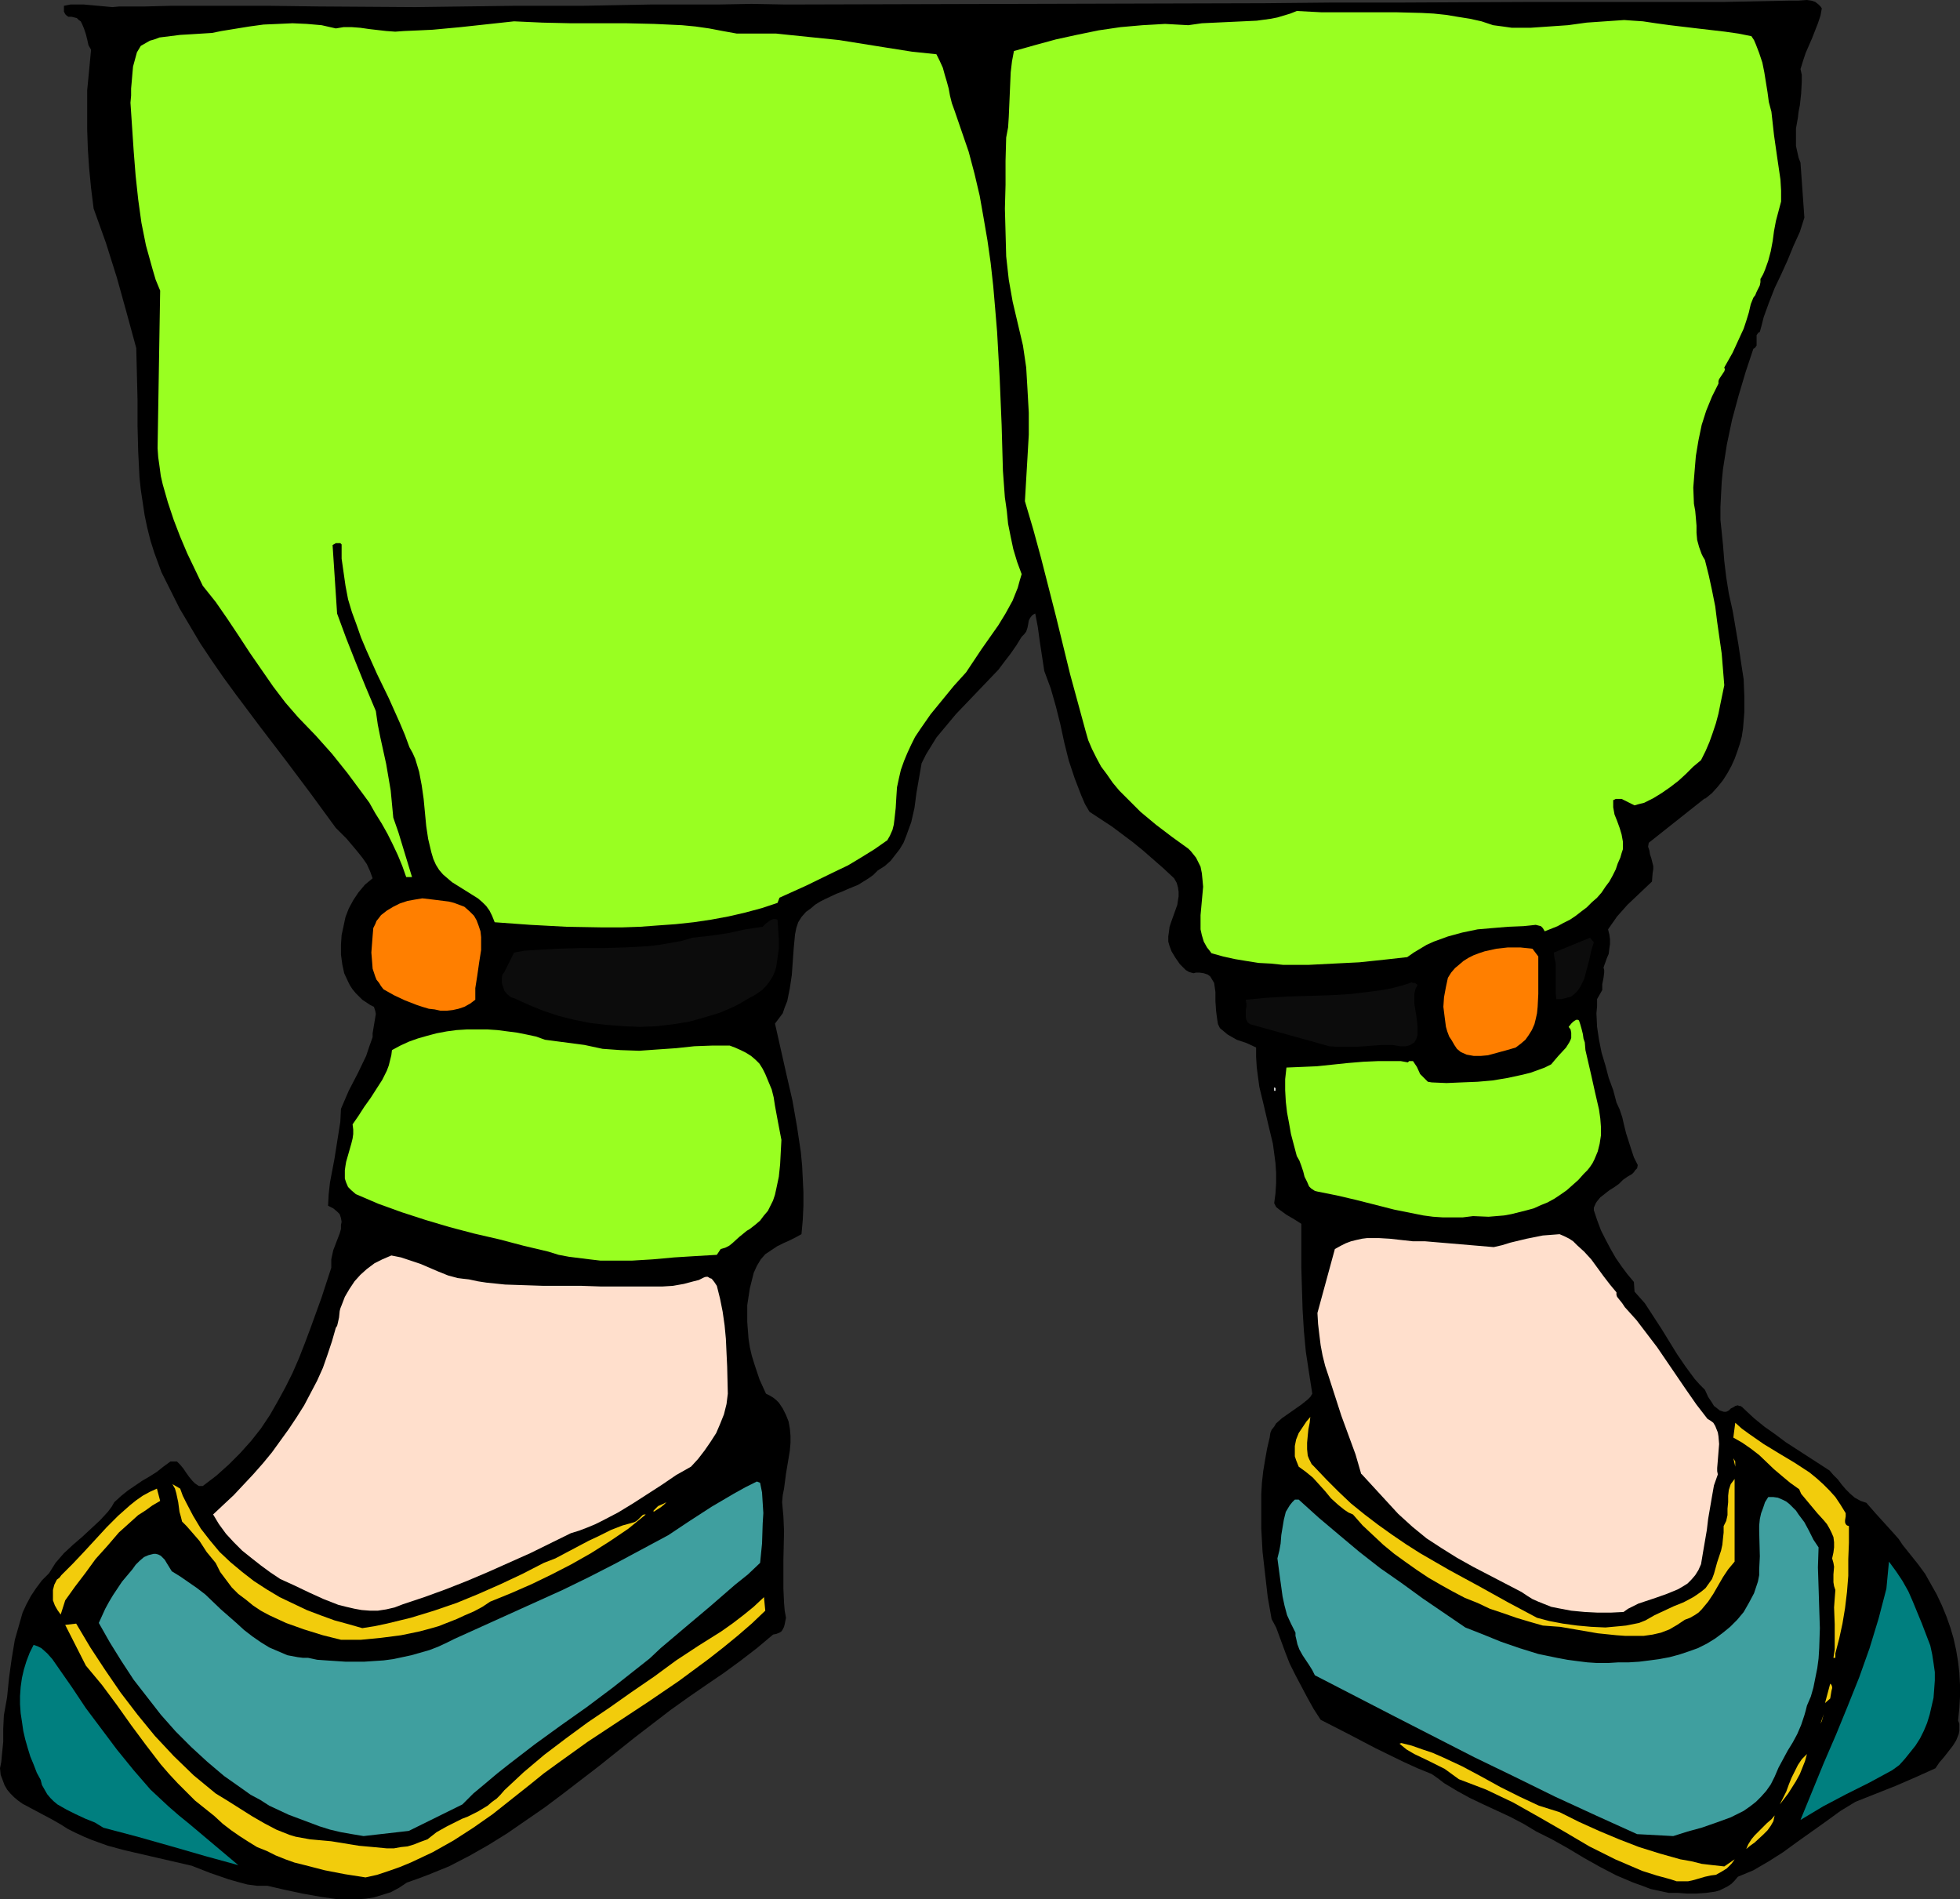 <?xml version="1.0" encoding="UTF-8" standalone="no"?>
<svg
   version="1.0"
   width="129.766mm"
   height="125.742mm"
   id="svg30"
   sodipodi:docname="Shoes - Pointed 1.wmf"
   xmlns:inkscape="http://www.inkscape.org/namespaces/inkscape"
   xmlns:sodipodi="http://sodipodi.sourceforge.net/DTD/sodipodi-0.dtd"
   xmlns="http://www.w3.org/2000/svg"
   xmlns:svg="http://www.w3.org/2000/svg">
  <rect width="100%" height="100%" fill="#333333" stroke="none"/>
  <sodipodi:namedview
     id="namedview30"
     pagecolor="#ffffff"
     bordercolor="#000000"
     borderopacity="0.25"
     inkscape:showpageshadow="2"
     inkscape:pageopacity="0.0"
     inkscape:pagecheckerboard="0"
     inkscape:deskcolor="#d1d1d1"
     inkscape:document-units="mm" />
  <defs
     id="defs1">
    <pattern
       id="WMFhbasepattern"
       patternUnits="userSpaceOnUse"
       width="6"
       height="6"
       x="0"
       y="0" />
  </defs>
  <path
     style="fill:#000000;fill-opacity:1;fill-rule:evenodd;stroke:none"
     d="m 455.873,2.101 -0.323,1.778 -0.646,1.939 -1.454,3.717 -1.616,3.717 -0.646,1.939 -0.646,2.101 0.323,1.454 v 1.616 l -0.162,3.07 -0.323,2.909 -0.323,1.616 -0.162,1.454 -0.485,2.747 v 2.909 1.454 l 0.323,1.454 0.323,1.454 0.485,1.293 0.97,13.735 -1.131,3.555 -1.616,3.555 -1.454,3.555 -0.808,1.778 -0.808,1.778 -1.616,3.393 -1.454,3.717 -1.293,3.555 -0.485,1.939 -0.485,1.778 -0.323,0.162 -0.162,0.162 -0.323,0.485 v 1.939 0.646 l -0.323,0.485 -0.162,0.162 -0.323,0.162 -1.939,5.817 -1.778,5.979 -1.616,5.979 -1.293,6.141 -0.485,3.07 -0.485,3.07 -0.323,3.232 -0.162,3.07 -0.162,3.232 v 3.232 l 0.323,3.07 0.323,3.232 0.323,4.04 0.485,4.04 0.646,4.04 0.97,4.363 1.454,8.564 0.646,4.363 0.646,4.201 0.162,4.201 v 4.04 l -0.162,2.101 -0.162,1.939 -0.323,2.101 -0.485,1.778 -0.646,1.939 -0.646,1.778 -0.808,1.778 -0.97,1.778 -1.131,1.778 -1.293,1.616 -1.454,1.616 -1.778,1.454 v -0.162 l -14.059,11.15 -0.162,0.97 0.323,0.97 0.162,0.97 0.323,0.97 0.485,1.939 v 0.808 l -0.162,0.97 -0.162,2.101 -3.07,2.909 -3.07,2.909 -1.293,1.454 -1.293,1.454 -1.131,1.616 -1.131,1.616 0.323,1.293 0.162,1.131 v 1.293 l -0.162,1.131 -0.162,1.293 -0.485,1.131 -0.808,2.262 0.162,0.646 v 0.646 l -0.162,1.293 -0.323,1.616 v 0.646 0.808 l -1.293,2.262 v 1.778 l -0.162,1.778 0.162,3.393 0.485,3.232 0.646,3.232 0.97,3.232 0.808,3.07 1.131,3.07 0.808,3.07 0.808,1.778 0.646,1.939 0.485,2.101 0.485,1.939 1.293,4.04 0.646,1.939 0.97,1.939 -0.162,0.808 -0.485,0.485 -0.323,0.485 -0.485,0.485 -1.131,0.646 -1.131,0.808 -0.97,0.97 -1.131,0.808 -1.293,0.808 -2.262,1.778 -0.808,0.97 -0.323,0.485 -0.485,1.131 v 0.646 l 0.808,2.424 0.97,2.585 1.131,2.262 1.293,2.424 1.293,2.262 1.454,2.101 1.454,1.939 1.616,1.939 0.162,2.424 1.293,1.454 1.293,1.454 2.101,3.232 2.101,3.232 3.878,6.302 2.101,3.07 2.262,3.07 1.293,1.454 1.293,1.293 0.808,1.778 0.97,1.454 0.485,0.808 0.646,0.485 0.808,0.646 0.97,0.323 h 0.646 l 0.646,-0.323 0.485,-0.485 0.646,-0.323 0.485,-0.323 0.646,-0.162 0.323,0.162 h 0.323 l 0.485,0.323 0.323,0.323 2.586,2.424 2.586,2.101 2.747,1.939 2.586,1.939 5.494,3.555 5.494,3.555 0.97,1.131 1.131,1.131 0.97,1.293 0.97,1.131 1.131,1.131 1.131,0.97 1.454,0.808 1.454,0.485 2.262,2.585 4.686,5.171 1.131,1.293 0.97,1.454 1.939,2.424 1.939,2.424 1.778,2.424 1.454,2.585 1.454,2.585 1.293,2.747 1.131,2.747 0.97,2.747 0.808,2.747 0.646,2.909 0.485,2.909 0.323,2.747 0.162,3.07 v 2.909 l -0.162,2.909 -0.323,3.07 0.323,0.808 v 0.97 0.808 l -0.162,0.808 -0.323,0.808 -0.323,0.808 -0.808,1.293 -2.262,2.909 -1.131,1.293 -0.97,1.454 -5.01,2.262 -4.848,2.101 -10.181,4.04 -3.717,2.262 -3.555,2.585 -7.272,5.171 -3.555,2.585 -3.555,2.262 -3.878,2.262 -1.939,0.808 -1.939,0.808 -0.808,0.97 -0.808,0.808 -0.97,0.646 -0.97,0.485 -0.97,0.485 -1.131,0.323 -2.262,0.323 -2.424,0.162 h -2.424 l -2.262,-0.162 h -2.262 l -2.262,-0.485 -2.262,-0.485 -2.101,-0.808 -2.262,-0.808 -4.202,-1.778 -4.04,-2.101 -4.04,-2.262 -4.04,-2.424 -4.04,-2.262 -3.878,-1.939 -3.232,-1.939 -3.394,-1.778 -6.626,-3.07 -3.394,-1.616 -3.232,-1.778 -3.232,-1.939 -1.454,-1.131 -1.616,-1.131 -3.555,-1.454 -3.555,-1.616 -6.949,-3.393 -6.787,-3.555 -6.949,-3.555 -1.778,-2.747 -1.616,-2.909 -1.454,-2.747 -1.454,-2.747 -1.454,-2.909 -1.131,-2.909 -1.131,-3.07 -1.131,-3.07 -1.131,-2.101 -0.97,-5.494 -0.646,-5.656 -0.646,-5.656 -0.323,-5.817 v -5.817 -2.909 l 0.162,-2.747 0.323,-2.909 0.485,-2.909 0.485,-2.747 0.646,-2.747 0.162,-1.131 0.323,-0.808 0.646,-0.808 0.485,-0.808 1.454,-1.293 1.616,-1.131 3.232,-2.262 1.616,-1.293 0.646,-0.646 0.485,-0.808 -0.808,-5.171 -0.808,-5.333 -0.485,-5.171 -0.323,-5.333 -0.162,-5.171 -0.162,-5.494 v -5.333 -5.494 l -1.778,-1.131 -1.939,-1.131 -1.778,-1.293 -0.808,-0.646 -0.485,-0.97 0.323,-2.424 0.162,-2.585 v -2.585 l -0.162,-2.424 -0.323,-2.424 -0.323,-2.424 -1.131,-4.686 -1.131,-4.848 -1.131,-4.686 -0.323,-2.424 -0.323,-2.424 -0.162,-2.585 v -2.424 l -2.424,-1.131 -2.424,-0.808 -1.131,-0.646 -1.131,-0.646 -0.97,-0.808 -0.97,-0.808 -0.485,-0.97 -0.162,-0.97 -0.162,-1.131 -0.162,-1.293 -0.162,-2.424 v -2.262 l -0.162,-1.131 -0.162,-1.131 -0.485,-0.808 -0.485,-0.808 -0.646,-0.485 -0.97,-0.323 -1.131,-0.162 h -0.808 l -0.646,0.162 -1.131,-0.323 -0.808,-0.485 -0.808,-0.808 -0.646,-0.646 -1.131,-1.616 -0.97,-1.616 -0.485,-1.293 -0.323,-1.131 v -1.293 l 0.162,-1.131 0.162,-1.293 0.323,-0.97 1.616,-4.525 0.162,-1.131 0.162,-0.97 v -1.131 l -0.162,-1.131 -0.323,-1.131 -0.646,-1.131 -2.586,-2.424 -2.586,-2.262 -2.586,-2.262 -2.586,-2.101 -5.171,-3.878 -5.656,-3.717 -1.131,-1.939 -0.97,-2.262 -0.808,-2.101 -0.808,-2.101 -1.454,-4.363 -1.131,-4.525 -0.97,-4.525 -1.131,-4.525 -1.293,-4.525 -1.616,-4.363 -1.131,-7.433 -0.485,-3.555 -0.646,-3.393 -0.323,0.162 -0.485,0.323 -0.485,0.646 -0.323,0.646 -0.162,0.97 -0.162,0.808 -0.323,0.97 -0.485,0.646 -0.646,0.646 -1.293,2.101 -1.454,2.101 -1.616,2.101 -1.454,1.939 -3.555,3.717 -7.11,7.433 -3.232,3.878 -1.616,1.939 -1.293,2.101 -1.293,2.101 -1.131,2.262 -0.646,3.717 -0.646,3.717 -0.485,3.717 -0.808,3.555 -0.646,1.778 -0.646,1.778 -0.646,1.616 -0.97,1.616 -1.131,1.454 -1.131,1.454 -1.454,1.293 -1.778,1.131 -1.131,1.131 -1.131,0.808 -1.293,0.808 -1.293,0.808 -2.747,1.131 -1.454,0.646 -1.293,0.485 -2.747,1.293 -1.293,0.646 -1.293,0.808 -1.131,0.97 -1.131,0.808 -1.131,1.293 -0.808,1.293 -0.485,1.454 -0.323,1.616 -0.323,3.393 -0.485,6.787 -0.485,3.232 -0.323,1.616 -0.323,1.616 -0.646,1.616 -0.485,1.454 -0.97,1.293 -0.97,1.293 2.909,12.927 1.454,6.302 1.131,6.464 0.97,6.464 0.323,3.393 0.162,3.232 0.162,3.393 v 3.393 l -0.162,3.555 -0.323,3.555 -1.454,0.808 -1.616,0.808 -1.454,0.646 -1.616,0.808 -1.454,0.97 -1.454,0.97 -1.131,1.293 -0.485,0.808 -0.485,0.808 -0.808,1.778 -0.485,1.939 -0.485,1.939 -0.323,2.101 -0.323,2.101 v 2.101 2.101 l 0.162,2.101 0.162,2.101 0.323,2.101 0.485,2.101 0.646,2.101 0.646,1.939 0.646,1.939 0.808,1.778 0.808,1.778 0.97,0.485 0.808,0.485 0.808,0.646 0.646,0.646 0.97,1.454 0.808,1.616 0.646,1.616 0.323,1.778 0.162,1.778 v 1.778 l -0.162,1.939 -0.323,1.939 -0.646,3.878 -0.485,3.717 -0.323,1.616 -0.162,1.778 0.323,3.555 0.162,3.717 -0.162,7.11 v 3.555 3.717 l 0.162,3.555 0.162,1.939 0.323,1.778 -0.323,1.616 -0.162,0.646 -0.323,0.646 -0.323,0.485 -0.485,0.323 -0.808,0.323 -0.808,0.162 -4.04,3.393 -4.202,3.232 -4.202,3.07 -4.04,2.747 -4.686,3.232 -4.525,3.232 -9.05,6.948 -8.888,7.11 -9.05,6.948 -4.525,3.393 -4.686,3.232 -4.686,3.232 -4.686,2.909 -4.848,2.747 -5.01,2.585 -5.171,2.101 -2.586,0.97 -2.747,0.97 -1.939,1.293 -2.101,1.131 -2.101,0.646 -2.101,0.646 -2.101,0.323 -2.262,0.162 h -2.262 -2.262 l -4.525,-0.646 -4.525,-0.808 -4.525,-0.97 -2.101,-0.485 -2.101,-0.485 h -2.586 l -2.424,-0.323 -2.424,-0.646 -2.262,-0.646 -4.686,-1.616 -4.525,-1.778 -8.403,-1.939 -4.202,-0.97 -4.202,-0.97 -4.202,-1.131 -4.04,-1.454 -1.939,-0.808 -2.101,-0.97 -1.939,-0.97 -1.778,-1.131 -2.262,-1.293 L 10.504,453.914 8.08,452.621 5.656,451.329 4.525,450.521 3.555,449.713 2.586,448.743 1.778,447.774 1.131,446.642 0.646,445.35 0.162,444.057 0,442.441 l 0.323,-1.616 0.162,-1.778 0.323,-3.232 v -3.232 l 0.162,-3.393 0.808,-4.525 0.485,-4.848 0.646,-4.686 0.808,-4.848 0.646,-2.262 0.646,-2.262 0.646,-2.262 0.97,-2.101 1.131,-2.101 1.293,-1.939 1.454,-1.939 1.778,-1.778 0.808,-1.293 0.808,-1.293 2.101,-2.424 2.262,-2.101 2.262,-1.939 2.262,-2.101 2.262,-2.101 1.939,-2.101 0.97,-1.293 0.646,-1.131 1.778,-1.616 1.616,-1.293 3.555,-2.424 1.939,-1.131 1.778,-1.131 1.616,-1.293 1.778,-1.293 h 1.616 l 0.808,0.808 0.808,0.97 0.646,0.97 0.808,1.131 0.808,0.97 0.646,0.646 0.485,0.323 0.485,0.323 h 0.485 0.485 l 3.394,-2.585 3.07,-2.747 2.909,-2.909 2.747,-3.07 2.424,-3.07 2.262,-3.393 1.939,-3.393 1.939,-3.555 1.778,-3.555 1.616,-3.717 1.454,-3.717 1.454,-3.878 2.747,-7.595 2.424,-7.433 v -1.131 -0.97 l 0.485,-2.262 0.808,-2.101 0.808,-2.101 0.323,-1.131 v -0.97 l 0.162,-0.808 -0.162,-0.97 -0.323,-0.97 -0.646,-0.646 -0.97,-0.808 -1.293,-0.646 0.162,-2.909 0.323,-2.909 1.131,-5.979 0.97,-6.141 0.485,-3.07 0.162,-3.232 0.97,-2.262 0.97,-2.262 2.262,-4.363 2.101,-4.363 0.808,-2.424 0.808,-2.262 v -0.97 l 0.162,-0.97 0.323,-1.939 0.162,-0.97 0.162,-0.97 -0.162,-0.808 -0.323,-0.97 -0.97,-0.485 -0.97,-0.646 -0.97,-0.646 -0.808,-0.808 -0.808,-0.808 -0.808,-0.97 -0.646,-0.97 -0.485,-0.97 -0.97,-2.101 -0.485,-2.262 -0.323,-2.424 v -2.424 l 0.162,-2.424 0.485,-2.262 0.485,-2.262 0.808,-2.101 1.131,-2.101 1.293,-1.939 1.616,-1.939 0.97,-0.808 0.97,-0.808 -0.646,-1.778 -0.808,-1.778 -1.131,-1.616 -1.293,-1.616 -2.586,-3.07 -2.747,-2.747 -3.07,-4.201 -3.07,-4.201 -6.302,-8.403 -6.302,-8.241 -6.302,-8.403 -3.07,-4.201 -2.909,-4.201 -2.909,-4.363 -2.586,-4.363 -2.586,-4.363 -2.262,-4.525 -2.262,-4.525 -1.778,-4.848 -0.97,-3.07 -0.808,-3.232 -0.646,-3.07 -0.485,-3.232 -0.485,-3.232 -0.323,-3.07 -0.323,-6.464 -0.162,-6.302 v -6.464 l -0.162,-6.625 -0.162,-6.464 -2.424,-8.888 -2.424,-8.726 -2.747,-8.726 -3.07,-8.564 -0.646,-5.171 -0.485,-5.009 -0.323,-4.848 -0.162,-4.848 v -4.848 -4.848 l 0.485,-5.009 0.485,-5.171 -0.646,-1.131 -0.323,-1.454 L 21.493,8.564 21.008,7.11 20.523,5.979 20.2,5.333 19.715,5.009 19.23,4.525 18.584,4.363 17.938,4.201 H 17.13 L 16.645,3.878 16.322,3.555 15.998,2.909 V 2.262 1.454 L 17.614,1.131 h 1.778 1.616 l 1.778,0.162 3.555,0.323 1.778,0.162 1.778,-0.162 h 6.464 l 6.302,-0.162 h 12.443 12.443 l 12.12,0.162 24.24,0.162 12.282,-0.162 12.443,-0.162 h 16.968 l 16.968,-0.323 h 16.968 l 8.565,-0.162 8.565,0.162 119.584,-0.323 16.322,-0.162 h 16.483 l 33.128,-0.162 h 32.966 16.16 l 16.16,-0.323 h 2.424 L 452.156,0 l 1.131,0.162 0.97,0.323 0.808,0.646 0.485,0.485 z"
     id="path1" />
  <path
     style="fill:#99ff21;fill-opacity:1;fill-rule:evenodd;stroke:none"
     d="m 373.619,6.302 2.424,0.323 2.262,0.323 h 2.424 2.262 l 4.686,-0.323 4.686,-0.323 4.686,-0.646 4.686,-0.323 4.686,-0.323 2.262,0.162 2.424,0.162 3.232,0.485 3.555,0.485 6.787,0.808 6.949,0.808 3.394,0.485 3.232,0.646 0.646,0.97 0.485,1.131 0.808,2.101 0.808,2.424 0.485,2.424 0.808,5.009 0.323,2.424 0.646,2.424 0.323,2.909 0.323,2.909 0.808,5.656 0.808,5.494 0.162,2.747 v 2.747 l -0.646,2.424 -0.646,2.424 -0.485,2.585 -0.323,2.424 -0.485,2.585 -0.646,2.424 -0.808,2.262 -0.485,1.131 -0.646,1.131 v 0.808 l -0.162,0.808 -0.808,1.616 -0.323,0.808 -0.485,0.646 -0.646,1.616 -0.485,2.101 -0.646,2.101 -0.646,1.939 -0.97,2.101 -1.778,3.878 -2.101,3.717 0.162,0.485 -0.162,0.485 -0.646,0.97 -0.646,0.97 -0.162,0.485 v 0.646 l -1.616,3.232 -1.454,3.555 -1.131,3.555 -0.808,3.878 -0.646,3.878 -0.323,3.878 -0.323,4.04 0.162,4.04 0.323,1.778 0.162,1.778 0.162,1.939 v 1.778 l 0.162,1.778 0.485,1.778 0.646,1.778 0.323,0.646 0.485,0.808 0.97,3.878 0.808,3.717 0.808,4.04 0.485,3.878 1.131,7.918 0.646,7.918 -0.97,4.686 -0.485,2.424 -0.646,2.424 -0.808,2.424 -0.808,2.262 -0.97,2.262 -1.131,2.262 -1.939,1.616 -1.778,1.778 -1.939,1.778 -2.101,1.616 -2.101,1.454 -2.101,1.293 -2.262,1.131 -1.293,0.323 -1.131,0.323 -0.646,-0.323 -0.646,-0.323 -1.293,-0.646 -0.646,-0.323 h -0.808 -0.646 l -0.646,0.323 v 0.97 0.808 l 0.323,1.778 0.646,1.616 0.646,1.778 0.485,1.616 0.323,1.778 v 0.97 0.97 l -0.323,0.97 -0.323,1.131 -0.646,1.454 -0.485,1.454 -0.808,1.616 -0.808,1.454 -0.97,1.293 -0.97,1.454 -1.131,1.293 -1.293,1.131 -1.293,1.293 -1.293,0.97 -1.454,1.131 -1.454,0.97 -1.616,0.808 -1.454,0.808 -1.616,0.646 -1.616,0.646 -0.485,-0.808 -0.485,-0.485 -0.646,-0.162 -0.646,-0.162 -1.454,0.162 -1.616,0.162 -3.878,0.162 -3.878,0.323 -3.717,0.323 -3.878,0.808 -3.555,0.97 -1.778,0.646 -1.778,0.646 -1.778,0.808 -1.616,0.97 -1.616,0.97 -1.616,1.131 -5.818,0.646 -6.141,0.646 -6.464,0.323 -6.302,0.323 h -6.302 l -3.07,-0.323 -3.07,-0.162 -3.07,-0.485 -2.909,-0.485 -2.909,-0.646 -2.909,-0.808 -0.485,-0.646 -0.646,-0.808 -0.808,-1.454 -0.485,-1.616 -0.323,-1.454 v -1.778 -1.778 l 0.646,-7.11 -0.162,-1.778 -0.162,-1.616 -0.323,-1.616 -0.808,-1.616 -0.323,-0.646 -0.646,-0.808 -0.646,-0.808 -0.646,-0.646 -4.04,-2.909 -4.04,-3.07 -3.878,-3.232 -3.555,-3.555 -1.778,-1.778 -1.616,-1.939 -1.454,-2.101 -1.454,-1.939 -1.131,-2.101 -1.131,-2.262 -0.97,-2.262 -0.646,-2.262 -1.939,-7.11 -1.939,-7.11 -1.778,-7.272 -1.778,-7.272 -3.717,-14.543 -1.939,-7.11 -2.101,-7.11 0.323,-5.494 0.323,-5.494 0.323,-5.656 v -5.494 l -0.323,-5.817 -0.323,-5.494 -0.808,-5.494 -0.646,-2.747 -0.646,-2.747 -0.646,-2.747 -0.646,-2.747 -0.485,-2.747 -0.485,-2.747 -0.323,-2.909 -0.323,-2.909 -0.162,-5.979 -0.162,-5.979 0.162,-5.979 V 40.237 l 0.162,-5.817 0.485,-2.585 0.162,-2.585 0.485,-11.15 0.323,-2.747 0.485,-2.585 5.171,-1.454 5.333,-1.454 5.171,-1.131 5.494,-1.131 5.494,-0.808 5.494,-0.485 2.909,-0.162 2.747,-0.162 2.909,0.162 2.909,0.162 3.394,-0.485 3.394,-0.162 6.949,-0.323 3.394,-0.162 3.555,-0.485 1.616,-0.323 1.616,-0.485 1.616,-0.485 1.616,-0.646 6.141,0.323 h 6.141 6.302 6.302 l 6.302,0.162 3.07,0.162 3.07,0.323 2.909,0.485 3.07,0.485 2.909,0.646 z"
     id="path2" />
  <path
     style="fill:#99ff21;fill-opacity:1;fill-rule:evenodd;stroke:none"
     d="m 184.385,8.403 h 3.232 3.232 3.394 l 3.07,0.323 6.302,0.646 6.302,0.646 12.12,1.939 6.141,0.97 6.141,0.646 0.808,1.616 0.808,1.778 0.485,1.778 0.485,1.616 0.485,1.778 0.323,1.778 0.485,1.939 0.646,1.778 1.778,5.171 1.778,5.171 1.454,5.494 1.293,5.494 0.97,5.494 0.97,5.656 0.808,5.656 0.646,5.817 0.485,5.656 0.485,5.817 0.646,11.635 0.485,11.635 0.323,11.473 0.485,6.625 0.485,3.393 0.323,3.232 0.646,3.232 0.646,3.07 0.97,3.232 1.131,3.07 -0.485,1.616 -0.485,1.778 -0.646,1.616 -0.646,1.616 -1.778,3.232 -1.778,2.909 -4.202,5.979 -1.939,2.909 -1.939,2.909 -3.07,3.393 -2.909,3.555 -2.909,3.555 -2.586,3.717 -1.293,1.939 -0.97,1.939 -0.97,2.101 -0.808,1.939 -0.808,2.262 -0.485,2.101 -0.485,2.262 -0.162,2.424 -0.162,2.747 -0.323,2.909 -0.162,1.293 -0.323,1.293 -0.646,1.454 -0.646,1.131 -3.232,2.262 -3.394,2.101 -3.232,1.939 -3.394,1.616 -6.949,3.393 -6.787,3.07 -0.485,1.293 -3.878,1.293 -4.202,1.131 -4.202,0.97 -4.363,0.808 -4.363,0.646 -4.525,0.485 -4.525,0.323 -4.363,0.323 -4.686,0.162 h -4.525 l -9.211,-0.162 -9.05,-0.485 -8.888,-0.646 -0.646,-1.616 -0.646,-1.293 -0.808,-1.131 -0.97,-0.97 -1.131,-0.97 -1.293,-0.808 -2.586,-1.616 -2.586,-1.616 -1.131,-0.97 -1.131,-0.97 -0.97,-1.131 -0.808,-1.293 -0.646,-1.454 -0.485,-1.616 -0.808,-3.393 -0.485,-3.232 -0.323,-3.393 -0.323,-3.393 -0.485,-3.393 -0.646,-3.393 -0.485,-1.616 -0.485,-1.616 -0.646,-1.454 -0.808,-1.454 -1.131,-3.07 -1.293,-3.07 -2.747,-6.141 -2.909,-5.979 -2.747,-6.141 -1.293,-3.07 -1.131,-3.232 -1.131,-3.07 -0.97,-3.232 -0.646,-3.393 -0.485,-3.393 -0.485,-3.393 v -3.555 l -0.323,-0.323 h -0.485 -0.646 l -0.808,0.485 1.131,17.129 2.262,6.141 2.424,6.141 2.424,5.979 2.586,6.141 0.485,3.393 0.646,3.232 1.454,6.625 1.131,6.625 0.323,3.393 0.323,3.393 1.293,3.717 1.131,3.717 1.131,3.717 1.131,3.717 h -1.454 l -0.97,-2.747 -1.131,-2.747 -1.293,-2.747 -1.293,-2.585 -1.454,-2.585 -1.616,-2.585 -1.454,-2.585 -1.778,-2.424 -3.717,-5.009 -3.878,-4.848 -4.04,-4.525 -4.363,-4.525 -3.232,-3.717 -3.07,-4.04 -2.909,-4.201 -2.909,-4.201 -2.747,-4.201 -2.909,-4.363 -2.909,-4.201 -3.232,-4.04 -3.878,-8.08 -1.778,-4.201 -1.616,-4.201 -1.454,-4.363 -1.293,-4.525 -0.485,-2.101 -0.323,-2.424 -0.323,-2.262 -0.162,-2.262 0.646,-39.429 -1.131,-2.747 -0.808,-2.747 -0.808,-2.909 -0.808,-2.909 -1.131,-5.656 -0.808,-5.817 -0.646,-5.979 -0.485,-6.141 -0.808,-12.119 0.162,-1.778 v -1.778 l 0.162,-1.778 0.162,-1.939 0.162,-1.778 0.485,-1.778 0.485,-1.778 0.97,-1.616 1.131,-0.646 1.131,-0.646 1.131,-0.323 1.293,-0.485 2.586,-0.323 2.586,-0.323 2.747,-0.162 2.586,-0.162 2.586,-0.162 2.424,-0.485 6.949,-1.131 3.555,-0.485 3.717,-0.162 3.555,-0.162 3.555,0.162 3.717,0.323 3.555,0.808 1.939,-0.323 H 88.072 l 2.101,0.162 2.262,0.323 4.202,0.485 2.262,0.162 2.262,-0.162 3.717,-0.162 3.394,-0.162 6.949,-0.646 13.413,-1.454 7.11,0.323 7.11,0.162 h 13.898 l 6.949,0.162 6.949,0.323 3.394,0.323 3.394,0.485 3.394,0.646 z"
     id="path3" />
  <path
     style="fill:#ff7f00;fill-opacity:1;fill-rule:evenodd;stroke:none"
     d="m 116.19,226.876 1.293,1.131 1.131,1.131 0.646,1.131 0.485,1.293 0.485,1.454 0.162,1.454 v 1.616 1.616 l -0.485,3.07 -0.485,3.393 -0.485,3.07 v 1.454 1.454 l -1.293,0.97 -1.454,0.808 -1.454,0.485 -1.454,0.323 -1.454,0.162 h -1.616 l -1.454,-0.323 -1.454,-0.162 -1.616,-0.485 -1.454,-0.485 -2.909,-1.131 -2.747,-1.293 -2.586,-1.454 -0.646,-0.808 -0.485,-0.808 -0.646,-0.808 -0.323,-0.808 -0.646,-1.939 -0.162,-2.101 -0.162,-1.939 0.162,-2.101 0.162,-2.101 0.162,-1.939 0.485,-0.97 0.323,-0.808 0.646,-0.808 0.485,-0.646 1.454,-1.131 1.616,-0.97 1.616,-0.808 1.939,-0.646 1.778,-0.323 1.939,-0.323 2.747,0.323 2.586,0.323 1.293,0.162 1.293,0.323 1.293,0.485 z"
     id="path4" />
  <path
     style="fill:#0c0c0c;fill-opacity:1;fill-rule:evenodd;stroke:none"
     d="m 194.566,230.108 0.323,4.848 v 2.424 l -0.323,2.262 -0.323,2.262 -0.323,1.131 -0.485,1.131 -0.485,0.808 -0.646,0.97 -0.808,0.97 -0.808,0.808 -1.616,1.131 -1.778,0.97 -1.616,0.97 -1.778,0.97 -3.717,1.616 -3.717,1.131 -4.04,1.131 -4.04,0.646 -4.04,0.485 -4.202,0.162 -4.04,-0.162 -4.202,-0.323 -4.202,-0.485 -4.04,-0.808 -3.878,-0.97 -3.878,-1.293 -3.555,-1.454 -3.555,-1.616 -0.97,-0.323 -0.97,-0.808 -0.646,-0.808 -0.323,-0.97 -0.323,-0.97 v -1.131 l 0.162,-0.97 0.485,-0.646 2.424,-4.848 2.586,-0.485 2.747,-0.162 5.494,-0.323 5.656,-0.162 h 5.818 l 5.656,-0.162 5.656,-0.323 2.747,-0.323 2.747,-0.485 2.747,-0.485 2.747,-0.808 4.363,-0.485 4.525,-0.646 4.363,-0.97 4.363,-0.646 0.808,-0.808 0.808,-0.646 0.97,-0.485 h 0.485 z"
     id="path5" />
  <path
     style="fill:#0c0c0c;fill-opacity:1;fill-rule:evenodd;stroke:none"
     d="m 398.828,235.764 -0.646,2.101 -0.485,2.262 -0.646,2.424 -0.646,2.424 -0.485,0.97 -0.485,0.97 -0.646,0.97 -0.808,0.808 -0.808,0.646 -1.131,0.323 -1.293,0.323 h -1.293 l -0.162,-1.293 v -4.525 -3.07 l -0.323,-1.454 -0.162,-1.293 9.05,-3.717 z"
     id="path6" />
  <path
     style="fill:#ff7f00;fill-opacity:1;fill-rule:evenodd;stroke:none"
     d="m 384.931,239.319 v 3.07 3.232 3.07 l -0.162,3.232 -0.162,1.616 -0.323,1.454 -0.323,1.293 -0.646,1.454 -0.808,1.293 -0.808,1.131 -1.131,0.97 -1.293,0.97 -1.616,0.485 -1.778,0.485 -1.778,0.485 -1.778,0.485 -1.778,0.162 h -1.778 l -1.778,-0.323 -1.454,-0.646 -0.97,-0.808 -0.646,-0.97 -0.646,-1.131 -0.646,-0.97 -0.485,-1.293 -0.323,-1.131 -0.323,-2.424 -0.323,-2.585 0.162,-2.424 0.485,-2.585 0.485,-2.262 0.808,-1.293 0.97,-1.131 0.97,-0.808 1.131,-0.97 1.293,-0.808 1.293,-0.646 1.293,-0.485 1.454,-0.485 1.454,-0.323 1.454,-0.323 2.909,-0.323 h 3.07 l 3.07,0.323 z"
     id="path7" />
  <path
     style="fill:#0c0c0c;fill-opacity:1;fill-rule:evenodd;stroke:none"
     d="m 354.712,246.429 -0.485,0.97 -0.323,1.293 v 1.131 1.293 l 0.485,2.909 0.162,1.293 0.162,1.454 v 1.131 1.131 l -0.323,0.97 -0.485,0.808 -0.485,0.323 -0.485,0.323 -0.485,0.162 -0.646,0.162 h -1.454 l -0.97,-0.162 -0.97,-0.162 h -2.424 l -2.262,0.162 -2.262,0.162 -2.262,0.162 h -2.101 -2.262 l -2.262,-0.162 -2.262,-0.646 -17.453,-4.848 -0.646,-0.485 -0.323,-0.646 -0.162,-0.646 v -0.97 -0.808 l 0.162,-0.808 v -0.808 l -0.162,-0.97 5.171,-0.485 5.333,-0.323 10.666,-0.323 5.333,-0.323 5.171,-0.646 2.424,-0.323 2.586,-0.485 2.424,-0.646 2.424,-0.808 0.323,0.162 h 0.485 z"
     id="path8" />
  <path
     style="fill:#99ff21;fill-opacity:1;fill-rule:evenodd;stroke:none"
     d="m 396.566,260.811 0.162,1.939 0.485,2.101 0.97,4.201 0.97,4.363 0.97,4.201 0.323,2.262 0.162,2.101 v 2.101 l -0.323,2.101 -0.485,1.939 -0.808,1.939 -0.485,0.97 -0.646,0.97 -0.646,0.808 -0.97,0.97 -1.293,1.454 -1.454,1.293 -1.454,1.293 -1.616,1.131 -1.454,0.97 -1.778,0.97 -1.616,0.646 -1.778,0.808 -1.778,0.485 -1.939,0.485 -1.939,0.485 -1.778,0.323 -1.939,0.162 -1.939,0.162 -3.878,-0.162 -2.586,0.323 h -2.424 -2.586 l -2.424,-0.162 -2.424,-0.323 -2.424,-0.485 -4.848,-0.97 -9.534,-2.424 -4.848,-1.131 -4.848,-0.97 -0.646,-0.162 -0.485,-0.323 -0.485,-0.323 -0.485,-0.485 -0.485,-1.131 -0.646,-1.293 -0.323,-1.293 -0.485,-1.454 -0.485,-1.293 -0.646,-1.131 -1.454,-5.494 -0.485,-2.747 -0.485,-2.585 -0.323,-2.747 -0.162,-2.909 v -2.747 l 0.323,-2.909 3.878,-0.162 3.717,-0.162 7.757,-0.808 3.878,-0.323 3.717,-0.162 h 3.878 1.778 l 1.778,0.323 0.323,-0.323 h 0.323 0.323 0.323 l 0.97,1.454 0.808,1.778 0.646,0.646 0.646,0.646 0.646,0.646 0.97,0.162 3.717,0.162 3.717,-0.162 4.04,-0.162 3.717,-0.323 3.878,-0.646 3.717,-0.808 1.939,-0.485 1.778,-0.646 1.778,-0.646 1.616,-0.808 0.808,-0.97 0.97,-1.131 1.939,-2.101 0.808,-1.293 0.323,-0.646 0.162,-0.485 v -0.646 -0.646 l -0.162,-0.808 -0.485,-0.646 0.646,-0.808 0.485,-0.485 0.485,-0.323 0.323,-0.162 h 0.323 l 0.323,0.162 0.162,0.485 0.162,0.485 0.323,1.131 0.323,1.293 0.162,1.131 0.162,0.485 z"
     id="path9" />
  <path
     style="fill:#99ff21;fill-opacity:1;fill-rule:evenodd;stroke:none"
     d="m 146.248,261.457 2.262,0.485 2.262,0.485 2.262,0.162 2.262,0.162 4.686,0.162 4.525,-0.323 4.686,-0.323 4.525,-0.485 4.363,-0.162 h 4.525 l 1.293,0.485 1.454,0.646 1.293,0.646 1.293,0.808 1.131,0.97 0.97,0.97 0.808,1.293 0.646,1.293 0.808,1.939 0.808,1.939 0.485,1.939 0.323,2.101 0.808,4.363 0.808,4.201 -0.162,3.07 -0.162,3.07 -0.323,3.07 -0.646,3.07 -0.323,1.454 -0.485,1.454 -0.646,1.293 -0.646,1.293 -0.97,1.131 -0.97,1.293 -1.131,0.97 -1.454,1.131 -0.808,0.485 -0.97,0.808 -0.808,0.646 -1.778,1.616 -0.808,0.646 -0.97,0.485 -1.131,0.323 -0.97,1.454 -5.494,0.323 -5.171,0.323 -5.333,0.485 -5.333,0.323 h -5.171 -2.586 l -2.747,-0.323 -2.586,-0.323 -2.586,-0.323 -2.586,-0.485 -2.586,-0.808 -6.141,-1.454 -6.141,-1.616 -6.302,-1.454 -6.141,-1.616 -5.979,-1.778 -5.979,-1.939 -5.818,-2.101 -5.656,-2.424 -1.131,-0.97 -0.808,-0.808 -0.485,-1.131 -0.323,-0.97 v -0.97 -1.131 l 0.162,-1.131 0.162,-0.97 0.646,-2.262 0.646,-2.262 0.323,-1.293 0.162,-1.131 v -1.131 l -0.162,-1.293 1.454,-2.101 1.454,-2.262 1.616,-2.262 1.454,-2.262 1.454,-2.262 1.131,-2.262 0.485,-1.293 0.323,-1.293 0.323,-1.293 0.162,-1.293 2.101,-1.131 2.101,-0.97 2.262,-0.808 2.262,-0.646 2.424,-0.646 2.586,-0.485 2.424,-0.323 2.586,-0.162 h 2.586 2.586 l 2.424,0.162 5.01,0.646 2.424,0.485 2.262,0.485 2.262,0.808 z"
     id="path10" />
  <path
     style="fill:#ffffff;fill-opacity:1;fill-rule:evenodd;stroke:none"
     d="m 319.16,272.284 v 0.646 h -0.323 v -0.808 0 h 0.162 v 0 z"
     id="path11" />
  <path
     style="fill:#ffdfcc;fill-opacity:1;fill-rule:evenodd;stroke:none"
     d="m 404.484,323.347 v 0.646 l 0.162,0.485 0.646,0.808 0.646,0.808 0.646,0.97 2.909,3.232 2.586,3.393 2.586,3.393 2.424,3.555 4.848,7.11 2.586,3.717 2.747,3.555 0.808,0.485 0.646,0.485 0.485,0.808 0.323,0.808 0.323,0.808 0.162,0.97 0.162,1.939 -0.323,4.04 -0.162,1.939 v 0.808 l 0.162,0.808 -0.97,2.747 -0.485,2.747 -0.97,5.656 -0.323,2.747 -0.97,5.656 -0.485,2.909 -0.646,1.454 -0.808,1.293 -0.97,1.131 -0.97,0.97 -1.293,0.808 -1.131,0.646 -2.747,1.131 -2.747,0.97 -2.909,0.97 -1.454,0.485 -1.293,0.646 -1.293,0.646 -1.131,0.808 -3.232,0.162 h -3.232 l -3.232,-0.162 -3.394,-0.323 -3.394,-0.646 -1.616,-0.323 -1.616,-0.646 -1.616,-0.646 -1.454,-0.646 -1.293,-0.808 -1.454,-0.97 -8.08,-4.201 -4.04,-2.101 -4.04,-2.262 -3.878,-2.424 -3.717,-2.424 -3.555,-2.909 -1.778,-1.616 -1.778,-1.616 v 0 l -9.211,-10.019 v 0.162 l -1.454,-5.009 -1.778,-4.848 -1.778,-4.848 -1.616,-5.009 -1.616,-5.009 -0.808,-2.424 -0.646,-2.585 -0.485,-2.585 -0.323,-2.585 -0.323,-2.747 -0.162,-2.747 4.363,-15.998 1.454,-0.808 1.293,-0.646 1.293,-0.485 1.293,-0.323 1.454,-0.323 1.293,-0.162 h 2.909 l 2.747,0.162 1.454,0.162 1.454,0.162 2.909,0.323 h 3.07 l 17.13,1.454 2.101,-0.485 2.101,-0.646 4.04,-0.97 4.04,-0.808 2.101,-0.162 2.101,-0.162 1.131,0.485 1.293,0.646 0.97,0.646 0.97,0.97 1.778,1.616 1.778,1.939 3.07,4.201 1.616,2.101 z"
     id="path12" />
  <path
     style="fill:#ffdfcc;fill-opacity:1;fill-rule:evenodd;stroke:none"
     d="m 117.321,320.115 2.262,0.485 2.101,0.323 4.686,0.485 4.848,0.162 4.848,0.162 h 9.534 l 4.686,0.162 h 4.525 10.989 l 2.586,-0.162 2.747,-0.485 2.424,-0.646 1.293,-0.323 1.293,-0.646 0.485,-0.162 h 0.485 l 0.485,0.323 0.485,0.162 0.646,0.808 0.646,0.97 0.808,3.232 0.646,3.232 0.485,3.393 0.323,3.393 0.162,3.555 0.162,3.393 0.162,6.787 -0.323,2.585 -0.646,2.585 -0.97,2.424 -0.97,2.262 -1.454,2.262 -1.454,2.101 -1.616,2.101 -1.778,1.939 -3.717,2.101 -3.555,2.424 -7.272,4.686 -3.717,2.262 -3.717,1.939 -1.939,0.97 -1.939,0.808 -2.101,0.808 -2.101,0.646 -10.181,5.009 -10.504,4.686 -5.333,2.262 -5.333,2.101 -5.333,1.939 -5.333,1.778 -2.101,0.808 -2.101,0.485 -2.101,0.323 h -1.939 l -2.101,-0.162 -1.778,-0.323 -2.101,-0.485 -1.939,-0.485 -3.717,-1.454 -3.555,-1.616 -3.717,-1.778 -3.555,-1.616 -2.424,-1.616 -2.424,-1.778 -2.262,-1.778 -2.424,-1.939 -2.101,-2.101 -1.939,-2.101 -1.778,-2.424 -1.454,-2.424 2.586,-2.424 2.586,-2.424 2.424,-2.585 2.424,-2.585 2.424,-2.747 2.262,-2.747 2.101,-2.909 2.101,-2.909 1.939,-2.909 1.939,-3.07 1.616,-3.07 1.616,-3.07 1.454,-3.232 1.131,-3.232 1.131,-3.393 0.97,-3.393 0.323,-0.485 0.162,-0.646 0.323,-1.454 0.162,-1.616 0.162,-0.646 0.323,-0.808 0.808,-2.101 1.131,-1.939 1.293,-1.939 1.454,-1.616 1.616,-1.454 1.939,-1.454 1.939,-0.97 2.262,-0.97 2.424,0.485 2.424,0.808 2.424,0.808 2.262,0.97 2.262,0.97 2.424,0.97 2.424,0.646 1.293,0.162 z"
     id="path13" />
  <path
     style="fill:#f2cc0c;fill-opacity:1;fill-rule:evenodd;stroke:none"
     d="m 327.886,354.535 -0.162,1.454 -0.323,1.616 -0.162,1.616 -0.162,1.778 v 1.616 l 0.162,1.616 0.323,0.808 0.323,0.646 0.323,0.646 0.646,0.646 3.07,3.232 3.07,3.07 3.07,2.909 3.394,2.747 3.394,2.585 3.394,2.424 3.555,2.424 3.555,2.262 7.272,4.201 7.434,4.04 7.272,4.04 7.272,3.878 3.07,0.808 3.394,0.646 3.555,0.485 3.555,0.323 3.555,0.162 3.555,-0.323 1.616,-0.162 1.616,-0.323 1.616,-0.323 1.616,-0.646 1.131,-0.646 1.131,-0.646 2.424,-1.131 2.424,-1.131 2.424,-0.97 2.424,-1.293 0.97,-0.646 1.131,-0.808 0.97,-0.808 0.808,-1.131 0.808,-1.131 0.485,-1.293 0.808,-2.909 0.97,-2.909 0.323,-1.454 0.162,-1.616 0.162,-1.454 v -1.616 l 0.323,-0.646 0.323,-0.646 0.323,-1.454 v -1.616 l 0.162,-1.616 v -1.616 l 0.162,-1.454 0.485,-1.454 0.485,-0.646 0.485,-0.646 v 20.684 l -1.616,1.939 -1.293,1.939 -2.424,4.201 -1.293,1.939 -0.808,0.97 -0.808,0.97 -0.808,0.808 -0.97,0.646 -1.131,0.646 -1.293,0.485 -1.939,1.293 -1.939,1.131 -2.101,0.808 -2.101,0.485 -2.262,0.323 h -2.262 -2.262 l -2.262,-0.162 -4.686,-0.485 -4.686,-0.808 -4.686,-0.808 -2.262,-0.162 -2.101,-0.162 -3.394,-0.97 -3.232,-0.97 -3.232,-1.131 -3.394,-1.131 -3.07,-1.454 -3.232,-1.293 -3.07,-1.616 -2.909,-1.616 -3.07,-1.778 -2.909,-1.939 -2.747,-1.939 -2.909,-2.101 -2.747,-2.262 -2.586,-2.424 -2.586,-2.424 -2.424,-2.747 -1.131,-0.485 -0.97,-0.646 -1.616,-1.293 -1.778,-1.616 -1.454,-1.778 -3.07,-3.393 -1.778,-1.454 -1.778,-1.293 -0.323,-0.808 -0.323,-0.808 -0.323,-0.97 v -0.808 -1.778 l 0.323,-1.616 0.646,-1.616 0.97,-1.454 0.97,-1.454 z"
     id="path14" />
  <path
     style="fill:#f2cc0c;fill-opacity:1;fill-rule:evenodd;stroke:none"
     d="m 461.852,378.612 v 0.485 0.323 l -0.162,0.97 v 0.485 l 0.162,0.485 0.323,0.323 0.485,0.162 v 4.201 l -0.162,4.04 v 4.201 l -0.323,4.04 -0.485,4.04 -0.646,3.878 -0.808,3.717 -0.97,3.717 v 1.131 h -0.485 l 0.323,-2.101 v -2.101 -4.201 l -0.162,-4.201 0.162,-2.262 0.162,-2.101 -0.323,-0.97 -0.162,-0.97 v -1.939 l 0.162,-1.939 -0.162,-0.97 -0.323,-1.131 0.323,-1.454 0.162,-1.293 v -1.293 l -0.162,-1.293 -0.485,-1.131 -0.485,-0.97 -0.646,-1.131 -0.808,-0.97 -1.616,-1.778 -1.616,-1.939 -1.616,-1.939 -0.808,-0.97 -0.485,-1.131 -2.262,-1.616 -1.939,-1.616 -2.101,-1.778 -3.717,-3.555 -2.101,-1.616 -2.101,-1.454 -2.262,-1.293 0.485,-3.717 1.616,1.454 1.778,1.293 3.717,2.585 3.717,2.262 4.04,2.424 3.717,2.424 1.778,1.454 1.616,1.454 1.616,1.616 1.454,1.616 1.293,1.939 z"
     id="path15" />
  <path
     style="fill:#f2cc0c;fill-opacity:1;fill-rule:evenodd;stroke:none"
     d="m 434.219,366.977 -0.485,-2.101 0.485,0.808 z"
     id="path16" />
  <path
     style="fill:#3f9f9f;fill-opacity:1;fill-rule:evenodd;stroke:none"
     d="m 190.203,371.017 0.485,2.424 0.162,2.585 0.162,2.585 -0.162,2.585 -0.162,5.009 -0.485,4.848 -3.07,2.909 -3.232,2.585 -6.141,5.333 -6.141,5.171 -6.302,5.333 -2.747,2.585 -3.07,2.424 -6.141,4.848 -6.464,4.848 -6.626,4.686 -6.464,4.686 -6.302,4.848 -3.07,2.424 -3.07,2.585 -2.909,2.424 -2.747,2.747 -13.413,6.625 -11.312,1.293 -2.909,-0.485 -2.747,-0.485 -2.747,-0.646 -2.586,-0.808 -2.586,-0.97 -2.586,-0.97 -2.586,-0.97 -2.424,-1.131 -2.424,-1.131 -2.262,-1.454 -2.424,-1.293 -2.262,-1.616 -4.363,-3.07 -4.202,-3.555 -4.04,-3.717 -3.878,-3.878 -3.717,-4.201 -3.394,-4.363 -3.394,-4.363 -3.07,-4.686 -2.909,-4.686 -2.747,-4.848 0.808,-1.778 0.808,-1.778 0.97,-1.778 0.97,-1.616 2.262,-3.393 2.586,-3.07 0.808,-1.131 0.97,-0.97 1.131,-0.97 1.131,-0.485 0.646,-0.162 0.646,-0.162 h 0.485 l 0.646,0.162 0.646,0.323 0.485,0.485 0.485,0.485 0.485,0.808 1.293,2.101 2.101,1.293 2.101,1.454 2.101,1.454 2.101,1.616 3.878,3.717 3.878,3.393 1.939,1.778 2.101,1.616 2.101,1.454 2.101,1.293 2.262,0.97 2.262,0.97 2.586,0.485 1.293,0.162 h 1.293 l 2.262,0.485 2.262,0.162 4.848,0.323 h 4.686 l 2.424,-0.162 2.424,-0.162 2.424,-0.323 2.262,-0.485 2.262,-0.485 2.262,-0.646 2.262,-0.646 2.101,-0.808 2.101,-0.97 1.939,-0.97 13.574,-6.141 13.574,-6.141 6.626,-3.232 6.626,-3.393 6.626,-3.555 6.626,-3.555 5.333,-3.555 5.494,-3.555 5.494,-3.232 2.909,-1.616 2.909,-1.454 z"
     id="path17" />
  <path
     style="fill:#f2cc0c;fill-opacity:1;fill-rule:evenodd;stroke:none"
     d="m 45.086,372.471 0.646,1.778 0.808,1.616 1.778,3.393 1.939,3.232 2.262,2.909 2.424,2.909 2.747,2.585 2.909,2.424 2.909,2.262 3.232,2.101 3.232,1.939 3.394,1.616 3.394,1.616 3.394,1.293 3.555,1.293 3.555,0.97 3.394,0.97 3.07,-0.485 3.07,-0.646 5.979,-1.454 5.818,-1.778 5.656,-1.939 5.494,-2.262 5.494,-2.424 5.494,-2.585 5.333,-2.747 2.909,-1.131 2.747,-1.454 5.494,-2.909 2.747,-1.293 2.909,-1.454 2.909,-1.131 2.909,-0.808 0.323,-0.162 0.485,-0.323 0.323,-0.323 0.323,-0.323 0.646,-0.646 0.323,-0.162 h 0.485 l -4.363,3.555 -4.525,3.07 -4.848,3.07 -4.848,2.747 -5.01,2.585 -5.01,2.424 -5.171,2.262 -5.171,2.101 -1.939,1.293 -2.101,1.131 -2.262,0.97 -2.101,0.97 -4.525,1.778 -2.262,0.646 -2.424,0.646 -4.686,0.97 -5.01,0.646 -5.01,0.485 h -5.01 l -4.525,-1.131 -4.686,-1.454 -4.525,-1.616 -2.101,-0.97 -2.101,-0.97 -2.101,-1.131 -1.939,-1.293 -1.778,-1.454 -1.939,-1.454 -1.616,-1.616 -1.454,-1.939 -1.454,-1.939 -1.131,-2.262 -2.262,-2.747 -1.778,-2.747 -2.101,-2.424 -1.131,-1.293 -1.131,-1.131 -0.323,-1.293 -0.323,-1.131 -0.323,-2.424 -0.485,-2.262 -0.323,-1.131 -0.646,-1.131 z"
     id="path18" />
  <path
     style="fill:#f2cc0c;fill-opacity:1;fill-rule:evenodd;stroke:none"
     d="m 40.077,375.542 -1.939,1.131 -1.778,1.293 -1.778,1.131 -1.616,1.454 -3.232,2.909 -2.909,3.393 -2.909,3.232 -2.586,3.555 -2.586,3.393 -2.424,3.393 -1.131,3.555 -0.808,-1.131 -0.646,-1.131 -0.485,-1.293 v -1.293 -1.293 l 0.323,-1.293 0.646,-1.293 0.646,-0.485 0.485,-0.646 2.909,-2.909 2.747,-2.909 5.656,-6.141 2.909,-2.909 2.909,-2.585 1.616,-1.293 1.616,-1.131 1.778,-0.97 1.778,-0.808 z"
     id="path19" />
  <path
     style="fill:#3f9f9f;fill-opacity:1;fill-rule:evenodd;stroke:none"
     d="m 455.065,387.176 -0.162,5.009 0.162,5.009 0.162,5.171 0.162,5.009 -0.162,5.009 -0.162,2.585 -0.323,2.424 -0.485,2.424 -0.485,2.424 -0.646,2.262 -0.97,2.262 -0.323,1.293 -0.323,1.131 -0.808,2.424 -0.97,2.262 -1.131,2.101 -1.293,2.101 -1.131,2.101 -1.131,2.101 -0.97,2.262 -0.97,1.939 -1.131,1.616 -1.293,1.454 -1.293,1.293 -1.454,1.131 -1.616,1.131 -1.616,0.808 -1.616,0.808 -3.555,1.293 -3.717,1.293 -3.555,0.97 -3.555,1.131 -9.05,-0.485 -10.342,-4.686 -10.181,-4.686 -10.181,-5.009 -10.019,-4.848 -19.877,-10.18 -20.038,-10.342 -0.646,-1.293 -0.808,-1.293 -1.616,-2.424 -0.808,-1.454 -0.485,-1.293 -0.323,-1.454 -0.162,-0.646 v -0.808 l -1.131,-2.262 -0.97,-2.101 -0.646,-2.424 -0.485,-2.262 -0.646,-4.686 -0.646,-4.848 0.485,-1.939 0.323,-1.778 0.162,-2.101 0.323,-1.939 0.323,-1.939 0.485,-1.939 0.485,-0.808 0.485,-0.808 0.646,-0.808 0.646,-0.646 h 0.97 l 5.01,4.525 5.171,4.363 5.01,4.201 5.171,4.04 5.333,3.717 5.333,3.878 10.666,7.272 4.525,1.778 4.363,1.778 4.686,1.616 4.686,1.454 4.686,0.97 2.586,0.485 2.424,0.323 2.586,0.323 2.424,0.162 h 2.747 l 2.586,-0.162 h 2.586 l 2.586,-0.162 2.586,-0.323 2.424,-0.323 2.586,-0.485 2.424,-0.646 2.424,-0.808 2.262,-0.808 2.262,-1.131 2.101,-1.293 1.939,-1.454 1.778,-1.454 1.778,-1.778 1.616,-1.939 1.293,-2.262 1.293,-2.424 0.485,-1.454 0.485,-1.454 0.323,-1.616 v -1.454 l 0.162,-3.232 -0.162,-6.302 v -1.454 l 0.162,-1.616 0.323,-1.454 0.485,-1.293 0.485,-1.454 0.808,-1.293 h 1.293 l 1.131,0.162 1.131,0.485 0.97,0.485 0.808,0.646 0.808,0.808 0.808,0.808 0.646,0.97 1.454,1.939 1.131,2.101 1.131,2.262 z"
     id="path20" />
  <path
     style="fill:#ffffff;fill-opacity:1;fill-rule:evenodd;stroke:none"
     d="m 168.064,374.734 -0.323,0.485 z"
     id="path21" />
  <path
     style="fill:#f2cc0c;fill-opacity:1;fill-rule:evenodd;stroke:none"
     d="m 166.771,375.865 -0.646,0.646 -0.808,0.646 -1.778,1.131 v -0.323 l 0.323,-0.323 0.323,-0.323 0.485,-0.485 1.131,-0.485 z"
     id="path22" />
  <path
     style="fill:#007f7f;fill-opacity:1;fill-rule:evenodd;stroke:none"
     d="m 483.022,411.738 0.485,2.262 0.323,2.101 0.323,2.262 v 2.101 l -0.162,2.262 -0.162,2.101 -0.485,2.101 -0.485,2.101 -0.646,2.101 -0.808,1.939 -0.97,1.939 -1.131,1.778 -1.293,1.616 -1.293,1.616 -1.454,1.616 -1.778,1.293 -5.656,3.07 -5.818,2.909 -5.818,3.07 -5.656,3.393 2.909,-7.11 2.909,-7.11 3.07,-7.11 2.909,-7.11 2.909,-7.272 2.586,-7.272 2.262,-7.433 0.97,-3.717 0.97,-3.717 0.646,-6.787 1.778,2.424 1.616,2.424 1.454,2.585 1.131,2.585 2.262,5.494 z"
     id="path23" />
  <path
     style="fill:#f2cc0c;fill-opacity:1;fill-rule:evenodd;stroke:none"
     d="m 191.496,403.012 -3.394,3.232 -3.555,3.07 -3.555,2.909 -3.717,2.909 -3.717,2.747 -3.717,2.747 -7.595,5.171 -7.595,5.009 -7.595,5.009 -7.434,5.333 -3.555,2.585 -3.394,2.747 -4.686,3.717 -4.686,3.717 -4.848,3.393 -5.01,3.232 -2.586,1.454 -2.586,1.454 -2.747,1.293 -2.747,1.293 -2.747,1.131 -2.747,0.97 -2.909,0.97 -2.909,0.646 -5.171,-0.808 -5.01,-0.97 -5.01,-1.293 -2.586,-0.646 -2.262,-0.808 -2.424,-0.97 -2.262,-1.131 -2.424,-0.97 -2.101,-1.293 -2.262,-1.454 -2.101,-1.454 -2.101,-1.616 -2.101,-1.939 -2.424,-1.939 -2.424,-1.939 -2.262,-2.262 -2.101,-2.101 -2.101,-2.262 -2.101,-2.424 -3.717,-4.848 -3.717,-5.009 -3.555,-5.009 -3.717,-5.009 -4.04,-4.848 -5.171,-10.18 2.747,-0.323 3.555,5.979 3.717,5.656 3.878,5.656 4.202,5.494 4.363,5.333 2.424,2.585 2.262,2.424 5.01,4.848 2.747,2.262 2.747,2.262 2.909,1.778 3.07,1.939 3.07,1.939 3.07,1.778 3.07,1.616 3.232,1.293 1.616,0.485 1.778,0.323 1.778,0.323 1.778,0.162 3.555,0.323 6.949,1.131 3.555,0.323 3.394,0.323 h 1.778 l 1.778,-0.323 1.616,-0.162 1.616,-0.485 1.616,-0.646 1.778,-0.646 2.262,-1.778 2.586,-1.454 2.586,-1.293 1.293,-0.646 1.293,-0.485 2.586,-1.293 2.424,-1.454 1.131,-0.97 1.131,-0.808 0.97,-0.97 0.97,-1.131 2.424,-2.262 2.424,-2.262 5.171,-4.363 5.333,-4.04 5.494,-4.04 5.494,-3.717 5.494,-3.878 5.656,-3.878 5.494,-4.04 5.656,-3.717 5.656,-3.555 2.747,-1.939 2.747,-2.101 2.586,-2.101 2.586,-2.424 z"
     id="path24" />
  <path
     style="fill:#007f7f;fill-opacity:1;fill-rule:evenodd;stroke:none"
     d="m 14.221,416.748 3.717,5.333 3.555,5.333 3.878,5.171 3.878,5.171 4.202,5.171 2.101,2.424 2.101,2.424 2.424,2.262 2.262,2.101 2.424,2.101 2.586,2.101 12.282,10.342 -8.242,-2.262 -8.403,-2.424 -8.565,-2.424 -8.565,-2.262 -2.101,-1.293 -2.424,-0.97 -2.424,-1.131 -2.262,-1.131 -2.262,-1.293 -0.97,-0.808 -0.808,-0.808 -0.808,-0.97 -0.646,-1.131 -0.646,-1.131 -0.323,-1.293 -0.97,-1.778 -0.808,-2.101 -0.808,-1.939 -0.646,-2.101 -0.646,-2.262 -0.485,-2.101 -0.323,-2.262 -0.323,-2.101 -0.162,-2.262 v -2.101 l 0.162,-2.262 0.323,-2.262 0.485,-2.101 0.646,-2.101 0.808,-2.101 0.97,-1.939 0.97,0.323 0.97,0.485 1.454,1.293 1.293,1.454 z"
     id="path25" />
  <path
     style="fill:#f2cc0c;fill-opacity:1;fill-rule:evenodd;stroke:none"
     d="m 457.974,424.989 -1.293,1.131 1.293,-4.848 0.323,0.323 0.162,0.485 v 0.323 l -0.162,0.646 -0.162,0.97 z"
     id="path26" />
  <path
     style="fill:#f2cc0c;fill-opacity:1;fill-rule:evenodd;stroke:none"
     d="m 455.55,431.291 0.808,-2.424 -0.485,1.778 z"
     id="path27" />
  <path
     style="fill:#f2cc0c;fill-opacity:1;fill-rule:evenodd;stroke:none"
     d="m 390.264,453.429 4.848,2.424 5.01,2.262 5.01,2.101 5.01,1.939 5.171,1.616 5.171,1.454 2.747,0.485 2.586,0.646 2.747,0.323 2.909,0.323 2.586,-1.778 -0.323,0.485 -0.485,0.646 -1.131,1.131 -1.293,0.808 -1.454,0.808 -1.293,0.162 -1.454,0.323 -2.747,0.808 -1.454,0.323 h -1.454 -1.454 l -1.454,-0.485 -3.555,-0.97 -3.555,-1.131 -3.394,-1.454 -3.394,-1.454 -3.232,-1.616 -3.232,-1.616 -6.302,-3.717 -6.464,-3.717 -6.302,-3.555 -3.394,-1.616 -3.394,-1.616 -3.394,-1.293 -3.394,-1.293 -1.778,-1.293 -1.778,-1.293 -3.878,-1.939 -3.717,-1.778 -1.939,-1.131 -1.778,-1.454 0.485,-0.162 2.586,0.646 2.747,0.97 2.424,0.808 2.586,1.131 4.848,2.262 4.848,2.585 4.686,2.585 4.848,2.424 2.424,1.131 2.424,1.131 2.586,0.808 z"
     id="path28" />
  <path
     style="fill:#f2cc0c;fill-opacity:1;fill-rule:evenodd;stroke:none"
     d="m 445.369,451.49 0.808,-1.616 0.808,-1.616 0.646,-1.778 0.646,-1.616 0.808,-1.616 0.808,-1.616 0.97,-1.454 1.293,-1.293 -0.485,1.778 -0.646,1.616 -0.646,1.616 -0.97,1.778 -1.939,3.07 z"
     id="path29" />
  <path
     style="fill:#f2cc0c;fill-opacity:1;fill-rule:evenodd;stroke:none"
     d="m 444.076,454.237 -0.323,1.454 -0.646,1.131 -0.808,1.131 -1.131,1.131 -2.101,1.939 -1.131,0.808 -0.97,0.808 0.485,-1.131 0.808,-1.293 0.808,-0.97 0.97,-0.97 2.101,-2.101 1.131,-0.97 z"
     id="path30" />
</svg>
